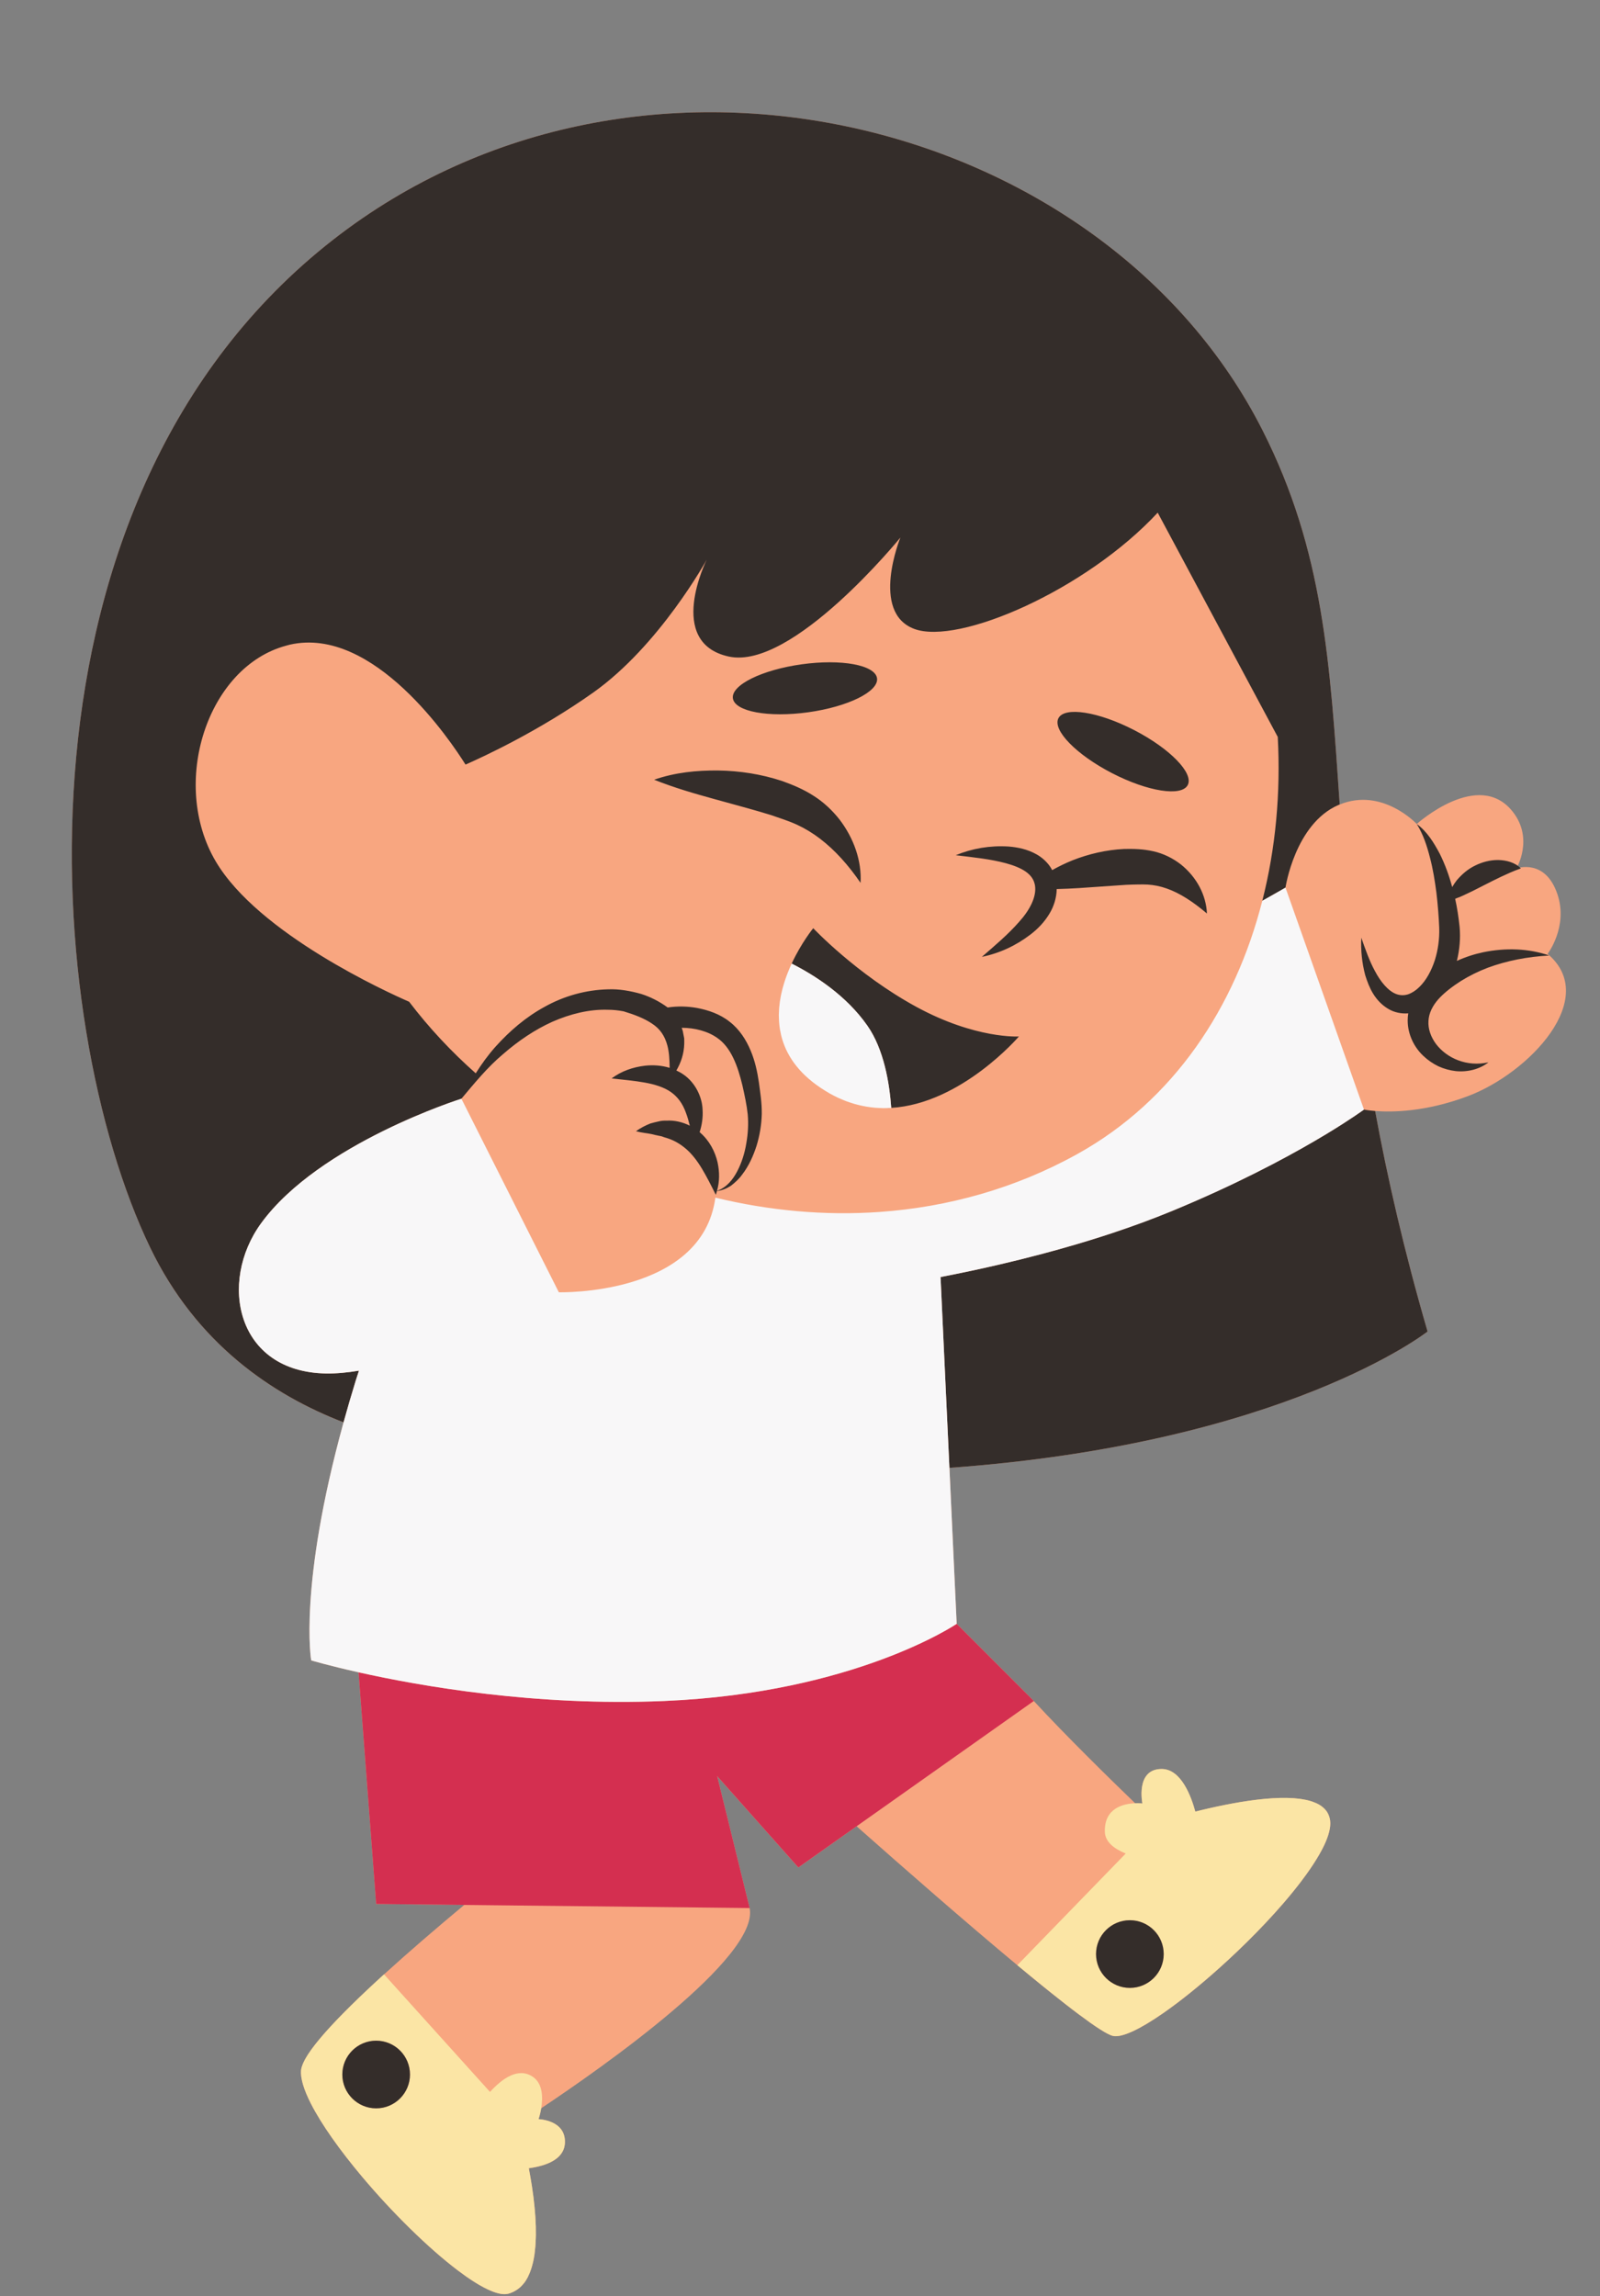 <?xml version="1.0" encoding="UTF-8" standalone="no"?><svg xmlns="http://www.w3.org/2000/svg" xmlns:xlink="http://www.w3.org/1999/xlink" fill="#000000" height="534.1" preserveAspectRatio="xMidYMid meet" version="1" viewBox="-16.7 -26.1 372.2 534.1" width="372.2" zoomAndPan="magnify"><rect x="-16.7" y="-26.1" width="372.2" height="534.1" fill="#808080" stroke="none"/><g id="change1_1"><path d="M324.833,228.828c-9.893,3.737-17.775,3.789-21.639,3.48c2.842,15.481,6.713,32.431,12.196,51.292 c0,0-33.04,26.066-111.232,31.713l1.687,36.28l17.943,17.943c7.593,8.226,17.724,18.141,23.586,23.793 c0.982-0.033,1.675,0.052,1.675,0.052s-1.653-8.027,4.486-8.027c4.584,0,6.928,6.58,7.822,9.914 c0.003-0.001,0.006-0.002,0.009-0.002c0.414-0.104,0.84-0.208,1.271-0.312c0.193-0.047,0.39-0.094,0.586-0.14 c0.327-0.078,0.658-0.155,0.993-0.232c0.171-0.039,0.339-0.079,0.511-0.118c0.477-0.108,0.961-0.215,1.45-0.321 c0.167-0.036,0.337-0.072,0.506-0.107c0.383-0.081,0.769-0.161,1.158-0.24c0.166-0.034,0.331-0.068,0.497-0.101 c0.517-0.103,1.038-0.203,1.561-0.3c0.136-0.025,0.272-0.049,0.407-0.073c0.43-0.078,0.86-0.153,1.291-0.225 c0.156-0.026,0.313-0.053,0.47-0.078c0.541-0.088,1.082-0.173,1.622-0.251c0.096-0.014,0.191-0.026,0.287-0.04 c0.463-0.066,0.925-0.127,1.385-0.184c0.151-0.019,0.302-0.037,0.453-0.055c0.544-0.064,1.086-0.124,1.622-0.174 c0.036-0.003,0.071-0.006,0.107-0.009c0.504-0.047,1.001-0.085,1.495-0.117c0.14-0.009,0.279-0.018,0.418-0.026 c0.489-0.028,0.973-0.051,1.448-0.064c0.039-0.001,0.078-0.003,0.117-0.004c0.506-0.013,0.999-0.013,1.486-0.006 c0.125,0.002,0.248,0.005,0.372,0.008c0.419,0.01,0.831,0.028,1.232,0.054c0.072,0.005,0.146,0.007,0.217,0.012 c0.457,0.033,0.899,0.08,1.329,0.136c0.103,0.014,0.204,0.03,0.306,0.044c0.356,0.052,0.702,0.113,1.037,0.182 c0.082,0.017,0.166,0.032,0.247,0.05c0.392,0.088,0.766,0.189,1.124,0.303c0.077,0.024,0.149,0.052,0.224,0.078 c0.293,0.1,0.572,0.21,0.839,0.33c0.075,0.034,0.153,0.066,0.226,0.102c0.31,0.15,0.601,0.314,0.87,0.494 c0.048,0.032,0.09,0.069,0.137,0.102c0.222,0.158,0.427,0.328,0.616,0.509c0.057,0.055,0.115,0.108,0.169,0.165 c0.211,0.222,0.405,0.456,0.568,0.711c0.019,0.03,0.032,0.063,0.051,0.094c0.141,0.233,0.257,0.482,0.356,0.743 c0.029,0.077,0.057,0.154,0.082,0.234c0.096,0.303,0.175,0.618,0.215,0.959c0.044,0.384,0.045,0.794,0.004,1.229 c-0.082,0.87-0.329,1.839-0.722,2.889c-0.197,0.525-0.43,1.071-0.697,1.635c-0.64,1.352-1.497,2.818-2.495,4.351 c-0.494,0.759-1.027,1.536-1.597,2.329c-0.408,0.568-0.833,1.142-1.276,1.724c-0.584,0.767-1.195,1.544-1.833,2.33 c-0.741,0.912-1.507,1.833-2.312,2.763c-2.571,2.972-5.434,6.01-8.429,8.966c-0.766,0.756-1.541,1.505-2.32,2.248 c-1.358,1.294-2.731,2.562-4.105,3.794c-2.299,2.061-4.599,4.021-6.83,5.811c-2.165,1.737-4.264,3.318-6.231,4.685 s-3.802,2.52-5.44,3.402c-2.73,1.471-4.911,2.19-6.239,1.895c-0.143-0.032-0.312-0.09-0.495-0.162 c-0.055-0.022-0.116-0.049-0.175-0.074c-0.14-0.06-0.29-0.129-0.45-0.209c-0.072-0.036-0.144-0.072-0.22-0.112 c-0.184-0.097-0.381-0.205-0.587-0.324c-0.057-0.033-0.109-0.061-0.168-0.095c-0.274-0.161-0.566-0.34-0.875-0.537 c-0.056-0.036-0.118-0.077-0.175-0.114c-0.261-0.168-0.533-0.346-0.817-0.537c-0.095-0.064-0.193-0.131-0.291-0.197 c-0.275-0.187-0.559-0.384-0.854-0.59c-0.088-0.062-0.173-0.121-0.263-0.184c-0.788-0.558-1.64-1.179-2.551-1.861 c-0.07-0.052-0.142-0.107-0.213-0.16c-0.395-0.297-0.8-0.604-1.216-0.921c-0.091-0.07-0.182-0.139-0.274-0.209 c-0.463-0.355-0.935-0.72-1.421-1.098c-0.019-0.015-0.038-0.029-0.057-0.044c-1.07-0.834-2.195-1.725-3.366-2.662 c-0.054-0.043-0.109-0.088-0.164-0.131c-0.543-0.435-1.095-0.88-1.657-1.335c-0.042-0.034-0.084-0.068-0.127-0.102 c-0.876-0.71-1.777-1.446-2.693-2.199c-0.275-0.226-0.558-0.46-0.836-0.689c-0.644-0.531-1.292-1.066-1.952-1.615 c-0.118-0.098-0.23-0.19-0.348-0.288l0.001-0.001c-11.937-9.927-26.3-22.495-37.388-32.32l-13.557,9.583l-18.887-21.248 l7.133,28.978l0.422,1.713c2.295,11.474-34.438,37.193-48.481,46.554c-0.245,1.473-0.625,2.552-0.625,2.552s6.298,0.153,6.138,5.43 c-0.117,3.875-4.264,5.413-8.404,5.981c0.123,0.642,0.243,1.302,0.36,1.974c0.016,0.09,0.031,0.179,0.047,0.269 c0.115,0.667,0.225,1.346,0.33,2.035c0.004,0.024,0.008,0.047,0.011,0.071c0.111,0.735,0.216,1.48,0.311,2.23 c0.005,0.041,0.01,0.082,0.015,0.123c0.083,0.656,0.157,1.316,0.225,1.977c0.017,0.17,0.033,0.338,0.05,0.508 c0.054,0.568,0.102,1.136,0.142,1.702c0.012,0.165,0.025,0.329,0.036,0.493c0.046,0.718,0.083,1.433,0.104,2.14 c0,0.007,0,0.014,0,0.02c0.019,0.677,0.021,1.344,0.013,2.005c-0.002,0.194-0.009,0.383-0.014,0.575 c-0.012,0.488-0.034,0.97-0.063,1.445c-0.013,0.201-0.025,0.402-0.041,0.601c-0.043,0.536-0.099,1.06-0.167,1.573 c-0.014,0.103-0.022,0.21-0.037,0.312c-0.087,0.6-0.195,1.179-0.321,1.74c-0.035,0.156-0.078,0.303-0.116,0.456 c-0.101,0.406-0.213,0.799-0.338,1.179c-0.056,0.172-0.115,0.34-0.176,0.506c-0.137,0.372-0.289,0.725-0.452,1.067 c-0.059,0.124-0.113,0.255-0.176,0.375c-0.231,0.441-0.485,0.855-0.767,1.233c-0.057,0.076-0.123,0.14-0.182,0.213 c-0.236,0.295-0.488,0.569-0.759,0.818c-0.109,0.101-0.225,0.193-0.34,0.286c-0.256,0.206-0.528,0.39-0.813,0.556 c-0.121,0.07-0.239,0.146-0.366,0.209c-0.417,0.206-0.855,0.384-1.334,0.504c-1.771,0.443-4.604-0.675-8.032-2.865 c-1.143-0.73-2.352-1.579-3.61-2.529c-6.918-5.224-15.315-13.503-22.314-21.826c-2.545-3.026-4.905-6.059-6.942-8.952 c-1.018-1.447-1.956-2.858-2.796-4.217c-0.84-1.359-1.581-2.665-2.207-3.9c-0.391-0.772-0.737-1.516-1.034-2.228 c-0.891-2.136-1.338-3.983-1.227-5.422v0c0,0,0-0.001,0-0.001c0.017-0.219,0.066-0.457,0.132-0.706 c0.021-0.079,0.052-0.163,0.078-0.245c0.057-0.18,0.123-0.366,0.204-0.56c0.041-0.099,0.084-0.199,0.131-0.301 c0.092-0.2,0.196-0.409,0.31-0.622c0.052-0.098,0.099-0.193,0.156-0.293c0.17-0.302,0.356-0.614,0.566-0.939 c0.01-0.016,0.018-0.03,0.028-0.045c0.222-0.343,0.47-0.702,0.734-1.069c0.08-0.112,0.169-0.229,0.253-0.343 c0.195-0.264,0.397-0.533,0.611-0.809c0.107-0.137,0.216-0.276,0.328-0.417c0.222-0.279,0.454-0.564,0.695-0.853 c0.107-0.129,0.21-0.256,0.321-0.387c0.338-0.401,0.69-0.81,1.06-1.229c0.019-0.022,0.036-0.042,0.055-0.063 c0.394-0.445,0.809-0.902,1.237-1.366c0.124-0.134,0.254-0.272,0.38-0.408c0.317-0.34,0.64-0.684,0.973-1.033 c0.149-0.156,0.3-0.314,0.453-0.472c0.344-0.357,0.697-0.719,1.057-1.084c0.137-0.139,0.271-0.276,0.409-0.416 c0.484-0.488,0.979-0.983,1.49-1.486c0.018-0.018,0.035-0.035,0.053-0.052c0.539-0.53,1.094-1.07,1.66-1.615 c0.132-0.128,0.269-0.257,0.403-0.386c0.437-0.418,0.879-0.84,1.33-1.266c0.17-0.16,0.34-0.321,0.512-0.482 c0.442-0.415,0.89-0.833,1.344-1.255c0.163-0.151,0.324-0.302,0.489-0.453c0.605-0.559,1.217-1.121,1.841-1.689 c0.002-0.002,0.004-0.003,0.006-0.005c5.665-5.158,12.105-10.692,18.645-16.143l-20.471-0.223l-4.093-53.889 c-6.97-1.562-11.017-2.772-11.017-2.772s-3.017-17.144,7.527-55.364c-16.659-6.413-34.253-18.371-44.986-40.644 C-6.948,211.83-16.657,90.104,60.779,29.666c71.393-55.721,179.417-28.455,216.255,44.384 c14.173,28.025,15.645,53.901,17.917,86.977c9.916-4.064,17.919,4.53,17.919,4.53s14.392-12.977,22.35-2.833 c4.953,6.314,0.833,13.169,0.833,13.169s6.722-2.467,9.555,6.032c2.518,7.555-2.293,13.841-2.293,13.841 C355.545,206.086,338.998,223.477,324.833,228.828z" fill="#f8a680"/></g><g id="change2_1"><path d="M108.577,466.803c0,0,0.38-1.079,0.625-2.552c0.393-2.369,0.434-5.762-2.041-7.364 c-3.298-2.134-6.938,0.349-9.871,3.578l-24.66-27.347c-0.002,0.002-0.004,0.003-0.006,0.005c-0.624,0.568-1.236,1.131-1.841,1.689 c-0.164,0.152-0.326,0.302-0.489,0.453c-0.454,0.421-0.903,0.84-1.344,1.255c-0.172,0.161-0.342,0.322-0.512,0.482 c-0.451,0.426-0.894,0.848-1.33,1.266c-0.134,0.128-0.27,0.258-0.403,0.386c-0.566,0.545-1.121,1.084-1.66,1.615 c-0.018,0.018-0.035,0.035-0.053,0.052c-0.51,0.503-1.005,0.997-1.49,1.486c-0.139,0.14-0.273,0.277-0.409,0.416 c-0.36,0.366-0.713,0.728-1.057,1.084c-0.152,0.158-0.304,0.316-0.453,0.472c-0.333,0.349-0.656,0.693-0.973,1.033 c-0.127,0.136-0.257,0.274-0.38,0.408c-0.428,0.465-0.843,0.922-1.237,1.366c-0.019,0.022-0.036,0.042-0.055,0.063 c-0.371,0.42-0.722,0.828-1.06,1.229c-0.111,0.131-0.214,0.258-0.321,0.387c-0.24,0.29-0.473,0.575-0.695,0.853 c-0.112,0.14-0.221,0.279-0.328,0.417c-0.214,0.276-0.417,0.545-0.611,0.809c-0.084,0.114-0.173,0.231-0.253,0.343 c-0.264,0.368-0.512,0.727-0.734,1.069c-0.01,0.016-0.018,0.03-0.028,0.045c-0.21,0.326-0.396,0.637-0.566,0.939 c-0.056,0.1-0.104,0.195-0.156,0.293c-0.114,0.214-0.218,0.422-0.31,0.622c-0.047,0.102-0.09,0.202-0.131,0.301 c-0.08,0.194-0.147,0.379-0.204,0.56c-0.026,0.082-0.057,0.166-0.078,0.245c-0.067,0.249-0.116,0.488-0.132,0.706 c0,0,0,0.001,0,0.001v0c-0.147,1.918,0.696,4.563,2.261,7.651c0.626,1.235,1.367,2.541,2.207,3.9 c0.84,1.359,1.777,2.771,2.796,4.217c2.037,2.893,4.397,5.925,6.942,8.952c6.999,8.323,15.396,16.602,22.314,21.826 c5.032,3.799,9.281,5.983,11.642,5.393c0.479-0.12,0.917-0.298,1.334-0.504c0.127-0.063,0.245-0.138,0.366-0.209 c0.286-0.166,0.558-0.35,0.813-0.556c0.115-0.093,0.231-0.185,0.34-0.286c0.271-0.249,0.523-0.523,0.759-0.818 c0.059-0.074,0.125-0.137,0.182-0.213c0.282-0.379,0.535-0.792,0.767-1.233c0.063-0.12,0.116-0.251,0.176-0.375 c0.163-0.341,0.315-0.695,0.452-1.067c0.061-0.166,0.12-0.334,0.176-0.506c0.125-0.38,0.236-0.774,0.338-1.179 c0.038-0.153,0.081-0.3,0.116-0.456c0.126-0.561,0.234-1.14,0.321-1.74c0.015-0.102,0.023-0.209,0.037-0.312 c0.068-0.513,0.124-1.038,0.167-1.573c0.016-0.199,0.028-0.4,0.041-0.601c0.03-0.475,0.051-0.957,0.063-1.445 c0.005-0.192,0.012-0.382,0.014-0.575c0.008-0.66,0.006-1.328-0.013-2.005c0-0.007,0-0.014,0-0.02 c-0.02-0.707-0.057-1.422-0.104-2.14c-0.011-0.164-0.024-0.329-0.036-0.493c-0.041-0.567-0.088-1.134-0.142-1.702 c-0.016-0.17-0.032-0.339-0.05-0.508c-0.068-0.661-0.142-1.321-0.225-1.977c-0.005-0.041-0.01-0.082-0.015-0.123 c-0.096-0.75-0.2-1.495-0.311-2.23c-0.004-0.024-0.008-0.047-0.011-0.071c-0.105-0.689-0.216-1.368-0.33-2.035 c-0.016-0.09-0.031-0.179-0.047-0.269c-0.117-0.672-0.237-1.333-0.36-1.974c4.139-0.568,8.286-2.106,8.404-5.981 C114.876,466.956,108.577,466.803,108.577,466.803z M70.804,464.285c-4.346,0-7.87-3.523-7.87-7.87s3.523-7.87,7.87-7.87 c4.346,0,7.87,3.523,7.87,7.87S75.15,464.285,70.804,464.285z M292.725,397.394c-0.039-0.341-0.118-0.656-0.215-0.959 c-0.025-0.079-0.053-0.157-0.082-0.234c-0.099-0.261-0.215-0.51-0.356-0.743c-0.018-0.03-0.032-0.064-0.051-0.094 c-0.163-0.255-0.356-0.49-0.568-0.711c-0.054-0.057-0.112-0.11-0.169-0.165c-0.19-0.181-0.394-0.351-0.616-0.509 c-0.047-0.033-0.089-0.07-0.137-0.102c-0.269-0.18-0.56-0.344-0.87-0.494c-0.073-0.036-0.151-0.068-0.226-0.102 c-0.267-0.12-0.546-0.23-0.839-0.33c-0.075-0.026-0.147-0.054-0.224-0.078c-0.358-0.114-0.733-0.215-1.124-0.303 c-0.08-0.018-0.165-0.033-0.247-0.05c-0.335-0.069-0.681-0.13-1.037-0.182c-0.102-0.015-0.202-0.031-0.306-0.044 c-0.43-0.056-0.872-0.103-1.329-0.136c-0.071-0.005-0.145-0.008-0.217-0.012c-0.402-0.026-0.813-0.044-1.232-0.054 c-0.124-0.003-0.247-0.006-0.372-0.008c-0.486-0.007-0.98-0.006-1.486,0.006c-0.038,0.001-0.078,0.003-0.117,0.004 c-0.475,0.013-0.959,0.036-1.448,0.064c-0.139,0.008-0.278,0.017-0.418,0.026c-0.493,0.033-0.991,0.071-1.495,0.117 c-0.036,0.003-0.071,0.006-0.107,0.009c-0.536,0.05-1.078,0.11-1.622,0.174c-0.151,0.018-0.302,0.036-0.453,0.055 c-0.46,0.057-0.922,0.118-1.385,0.184c-0.096,0.014-0.191,0.026-0.287,0.04c-0.54,0.078-1.081,0.163-1.622,0.251 c-0.157,0.026-0.313,0.052-0.47,0.078c-0.431,0.073-0.862,0.148-1.291,0.225c-0.136,0.024-0.272,0.048-0.407,0.073 c-0.523,0.097-1.044,0.197-1.561,0.3c-0.167,0.033-0.332,0.067-0.497,0.101c-0.389,0.079-0.774,0.159-1.158,0.24 c-0.169,0.036-0.338,0.071-0.506,0.107c-0.489,0.106-0.973,0.213-1.45,0.321c-0.172,0.039-0.341,0.079-0.511,0.118 c-0.335,0.077-0.666,0.155-0.993,0.232c-0.196,0.047-0.393,0.093-0.586,0.14c-0.431,0.104-0.857,0.209-1.271,0.312 c-0.003,0.001-0.006,0.002-0.009,0.002c-0.894-3.334-3.238-9.914-7.822-9.914c-6.138,0-4.486,8.027-4.486,8.027 s-0.693-0.085-1.675-0.052c-2.582,0.087-7.231,1.019-7.06,6.662c0.069,2.283,2.07,3.892,4.855,5.033l-25.209,25.967 c2.022,1.682,3.974,3.287,5.829,4.79c0.043,0.034,0.084,0.068,0.127,0.102c0.562,0.455,1.114,0.9,1.657,1.335 c0.055,0.044,0.109,0.088,0.164,0.131c1.171,0.938,2.296,1.828,3.366,2.662c0.019,0.015,0.038,0.029,0.057,0.044 c0.486,0.379,0.959,0.743,1.421,1.098c0.092,0.07,0.183,0.14,0.274,0.209c0.416,0.318,0.821,0.625,1.216,0.921 c0.071,0.053,0.143,0.108,0.213,0.16c0.911,0.682,1.763,1.303,2.551,1.861c0.089,0.063,0.175,0.123,0.263,0.184 c0.294,0.207,0.579,0.403,0.854,0.59c0.098,0.067,0.196,0.133,0.291,0.197c0.284,0.191,0.556,0.369,0.817,0.537 c0.057,0.037,0.119,0.078,0.175,0.114c0.31,0.197,0.601,0.375,0.875,0.537c0.059,0.035,0.111,0.063,0.168,0.095 c0.207,0.119,0.403,0.228,0.587,0.324c0.076,0.04,0.148,0.076,0.22,0.112c0.16,0.08,0.31,0.149,0.45,0.209 c0.058,0.025,0.12,0.053,0.175,0.074c0.183,0.072,0.352,0.13,0.495,0.161c2.125,0.472,6.433-1.652,11.679-5.297 c1.967-1.367,4.066-2.947,6.231-4.685c2.231-1.79,4.531-3.749,6.83-5.811c1.374-1.232,2.748-2.501,4.105-3.794 c0.779-0.743,1.554-1.492,2.32-2.248c2.995-2.957,5.859-5.994,8.429-8.966c0.805-0.93,1.571-1.85,2.312-2.763 c0.639-0.787,1.25-1.563,1.833-2.33c0.443-0.582,0.868-1.156,1.276-1.724c0.57-0.793,1.102-1.57,1.597-2.329 c0.998-1.533,1.854-2.999,2.495-4.351c0.267-0.564,0.5-1.11,0.697-1.635c0.393-1.05,0.641-2.019,0.722-2.889 C292.77,398.188,292.769,397.777,292.725,397.394z M246.137,436.269c-4.346,0-7.87-3.523-7.87-7.87c0-4.346,3.523-7.87,7.87-7.87 c4.346,0,7.87,3.523,7.87,7.87C254.007,432.746,250.483,436.269,246.137,436.269z" fill="#fbe5a5"/></g><g id="change3_1"><path d="M137.852,369.536c44.384-1.889,67.993-17.943,67.993-17.943l17.943,17.943l-41.215,29.135l-13.557,9.583 l-18.887-21.248l7.133,28.978l0.422,1.713l-66.409-0.722l-20.471-0.223l-4.093-53.889 C81.086,366.085,107.96,370.807,137.852,369.536z" fill="#d42f50"/></g><g id="change4_1"><path d="M220.306,188.387c2.525-2.762,4.183-5.918,3.755-8.555c-0.231-1.291-0.872-2.276-2.108-3.169 c-1.235-0.876-2.921-1.512-4.697-1.993c-3.597-0.967-7.555-1.365-11.63-1.854c3.83-1.576,7.954-2.287,12.264-2.026 c2.15,0.174,4.399,0.618,6.58,1.848c1.083,0.619,2.119,1.492,2.945,2.597c0.244,0.33,0.454,0.685,0.647,1.049 c1.517-0.854,3.078-1.611,4.682-2.263c3.804-1.496,7.856-2.463,12.123-2.66c2.195-0.03,4.228-0.011,6.674,0.527 c2.387,0.521,4.627,1.644,6.476,3.086c3.674,2.954,5.858,7.121,6.047,11.399c-3.214-2.723-6.314-4.755-9.354-5.815 c-1.512-0.536-2.986-0.823-4.457-0.916c-0.38-0.023-0.712-0.021-1.133-0.03l-1.274,0.012c-0.846,0.006-1.734,0.047-2.603,0.081 l-11.02,0.759c-1.676,0.103-3.375,0.184-5.107,0.224c-0.032,2.058-0.679,4.032-1.627,5.622c-1.206,2.056-2.789,3.663-4.492,4.966 c-3.413,2.604-7.226,4.359-11.288,5.181C214.816,193.767,217.839,191.204,220.306,188.387z M259.599,156.491 c1.427-2.763-4.15-8.481-12.457-12.772c-8.307-4.291-16.198-5.53-17.625-2.767c-1.427,2.763,4.15,8.481,12.457,12.772 C250.281,158.015,258.172,159.254,259.599,156.491z M159.827,225.587c0.322,2.465,0.71,4.744,0.682,7.404 c-0.064,2.559-0.49,5.048-1.223,7.435c-0.767,2.371-1.802,4.675-3.331,6.662c-0.725,1.012-1.666,1.879-2.647,2.631 c-0.998,0.643-2.104,1.082-3.235,1.21c-0.087,0.292-0.146,0.59-0.259,0.877c-1.124-2.269-2.152-4.296-3.254-6.125 c-1.1-1.825-2.3-3.376-3.678-4.564c-1.375-1.182-2.945-2.12-4.934-2.654l-0.735-0.263c-0.252-0.074-0.519-0.093-0.781-0.159 c-0.528-0.104-1.069-0.231-1.626-0.373c-1.124-0.224-2.285-0.299-3.565-0.656c1.025-0.729,2.154-1.322,3.348-1.797 c0.611-0.174,1.239-0.334,1.878-0.47c0.636-0.175,1.295-0.215,1.97-0.195c1.768-0.103,3.643,0.329,5.328,1.173 c-0.261-1.054-0.541-2.062-0.898-2.988c-0.773-2.193-1.953-3.743-3.504-4.836c-1.57-1.101-3.707-1.776-6.075-2.201 c-2.379-0.433-4.932-0.652-7.714-0.961c2.264-1.7,4.956-2.637,7.812-2.969c1.81-0.187,3.782-0.085,5.694,0.506 c-0.03-1.897-0.12-3.659-0.534-5.203c-0.612-2.262-1.707-3.873-3.568-5.086c-1.798-1.22-4.123-2.105-6.605-2.854 c-1.203-0.228-2.431-0.371-3.68-0.367c-4.349-0.144-8.756,0.979-12.889,2.783c-4.123,1.862-7.969,4.476-11.485,7.541 c-3.599,3.013-6.59,6.693-9.687,10.37c0,0-33.052,10.388-46.588,28.96c-10.027,13.758-5.723,34.615,15.11,34.941 c2.381,0.037,4.959-0.206,7.648-0.65c-0.239,0.746-0.488,1.464-0.722,2.224c-1.054,3.414-1.997,6.666-2.86,9.795 c-16.659-6.413-34.253-18.371-44.986-40.644C-6.948,211.83-16.657,90.104,60.779,29.666 c71.393-55.721,179.417-28.455,216.255,44.384c14.173,28.025,15.645,53.901,17.917,86.977c-0.114,0.047-0.224,0.073-0.338,0.123 c-10.073,4.407-12.277,19.202-12.277,19.202s-1.999,1.178-5.392,3.068c3.112-12.198,4.295-25.144,3.594-38.114l-27.927-52.165 c-16.735,18.022-46.344,30.896-56.642,27.034c-10.299-3.862-3.218-21.241-3.218-21.241s-25.103,30.896-39.907,27.677 c-14.804-3.218-5.149-22.528-5.149-22.528s-10.942,19.953-26.39,30.896c-12.575,8.908-25.382,14.855-29.712,16.76 c-3.396-5.425-21.353-32.333-40.881-27.893c-0.283,0.064-0.557,0.151-0.836,0.226c-18.377,4.925-27.099,32.016-16.401,50.164 c9.946,16.872,40.006,30.491,45.003,32.667c4.581,6.023,9.787,11.584,15.489,16.642c1.37-2.169,2.882-4.261,4.612-6.199 c3.264-3.631,7.06-6.916,11.491-9.309c4.39-2.448,9.435-3.892,14.64-4.025c2.605-0.112,5.237,0.362,7.794,1.088 c2.159,0.695,4.226,1.752,6.116,3.134c2.315-0.348,4.658-0.285,6.88,0.12c2.58,0.495,5.344,1.427,7.574,3.229 c2.275,1.758,3.808,4.215,4.825,6.634C158.935,220.658,159.462,223.153,159.827,225.587z M157.238,233.093 c-0.215-2.109-0.735-4.537-1.24-6.764c-1.073-4.448-2.614-8.774-5.805-10.987c-2.201-1.587-5.304-2.391-8.316-2.383 c0.157,0.391,0.285,0.788,0.339,1.205l0.249,1.263c0.018,0.419,0.008,0.836,0.008,1.248c-0.065,2.325-0.767,4.4-1.833,6.212 c0.537,0.253,1.067,0.537,1.578,0.887c2.794,1.875,4.409,5.23,4.518,8.184c0.122,1.859-0.15,3.619-0.685,5.278 c0.038,0.033,0.08,0.061,0.117,0.094c2.161,1.874,3.485,4.418,4.06,6.939c0.477,2.215,0.487,4.474-0.14,6.613 c2.22-0.754,3.689-2.596,4.705-4.541c1.062-2.026,1.746-4.245,2.115-6.5C157.303,237.594,157.44,235.303,157.238,233.093z M169.777,128.415c-9.26,1.29-16.419,4.833-15.99,7.912c0.429,3.08,8.284,4.531,17.544,3.241c9.26-1.29,16.419-4.833,15.99-7.912 C186.893,128.576,179.038,127.125,169.777,128.415z M70.804,448.546c-4.346,0-7.87,3.523-7.87,7.87s3.523,7.87,7.87,7.87 c4.346,0,7.87-3.523,7.87-7.87S75.15,448.546,70.804,448.546z M174.107,169.01c3.421,2.624,6.526,6.069,9.383,10.24 c0.282-5.13-1.559-10.333-4.835-14.66c-1.671-2.138-3.709-4.084-6.071-5.577c-2.388-1.545-4.78-2.529-7.256-3.426 c-4.932-1.637-9.964-2.402-14.969-2.477c-5.001-0.044-10.011,0.449-14.893,2.147c4.774,1.899,9.4,3.229,13.966,4.487 c4.551,1.275,9.02,2.43,13.284,3.754c2.068,0.715,4.23,1.41,6.046,2.254C170.618,166.615,172.4,167.703,174.107,169.01z M317.368,216.746c-1.236-1.662-1.896-3.577-1.771-5.383c0.088-1.814,0.962-3.545,2.333-5.091c1.352-1.502,3.302-2.98,5.209-4.195 c1.956-1.212,4.048-2.251,6.256-3.092c4.436-1.633,9.252-2.573,14.303-2.837c-4.825-1.68-10.176-1.822-15.337-0.769 c-2.101,0.441-4.173,1.115-6.157,2.02c0.639-2.605,0.875-5.281,0.634-7.91c-0.238-2.252-0.558-4.4-1.031-6.537 c0.202-0.082,0.41-0.162,0.609-0.243c0.813-0.29,1.531-0.653,2.243-0.989c1.435-0.645,2.72-1.372,4.015-2 c1.287-0.646,2.536-1.3,3.875-1.924c1.353-0.624,2.729-1.277,4.544-1.909c-1.394-1.42-3.388-1.91-5.264-1.956 c-1.903-0.022-3.77,0.487-5.423,1.316c-1.676,0.812-3.07,2.039-4.233,3.41c-0.394,0.495-0.735,1.029-1.056,1.574 c-0.709-2.658-1.655-5.264-2.885-7.74c-1.374-2.589-2.97-5.207-5.36-6.935c1.531,2.443,2.38,5.121,3.07,7.807 c0.711,2.68,1.14,5.422,1.501,8.163c0.323,2.723,0.553,5.566,0.656,8.231c0.075,2.579-0.283,5.14-1.037,7.535 c-0.78,2.363-1.972,4.631-3.612,6.205c-0.804,0.795-1.717,1.375-2.623,1.683c-0.911,0.282-1.815,0.266-2.761-0.085 c-1.908-0.738-3.636-2.912-4.892-5.28c-1.316-2.396-2.239-5.088-3.208-7.818c-0.13,2.899,0.147,5.818,0.92,8.731 c0.455,1.437,0.98,2.886,1.824,4.268c0.841,1.371,2.006,2.678,3.612,3.605c1.319,0.779,2.981,1.129,4.573,0.997 c-0.083,0.55-0.139,1.107-0.132,1.673c0.005,3.208,1.487,6.19,3.612,8.193c1.062,1.014,2.265,1.837,3.547,2.455 c1.302,0.585,2.674,0.961,4.054,1.116c2.769,0.265,5.559-0.456,7.58-2.044C324.532,222.11,319.895,220.048,317.368,216.746z M300.594,231.976c0,0-3.013,2.229-8.827,5.739c-6.645,4.011-16.949,9.694-30.598,15.633c-1.706,0.742-3.464,1.489-5.274,2.236 c-4.525,1.869-9.181,3.569-13.816,5.107c-0.927,0.308-1.853,0.609-2.777,0.904c-1.848,0.589-3.688,1.153-5.511,1.692 c-2.733,0.808-5.427,1.559-8.047,2.255c-1.747,0.464-3.462,0.904-5.134,1.319c-1.673,0.415-3.303,0.807-4.882,1.174 c-5.236,1.22-9.889,2.176-13.635,2.894l2.064,44.384c78.192-5.647,111.232-31.713,111.232-31.713 c-5.483-18.86-9.354-35.81-12.196-51.292C301.525,232.175,300.594,231.976,300.594,231.976z M220.325,214.978 c0,0-10.073,0.63-23.923-6.925s-23.923-18.257-23.923-18.257s-2.741,3.337-5.015,8.232c5.461,2.762,12.702,7.426,17.606,14.432 c3.854,5.506,5.148,13.396,5.554,19.125C206.949,230.613,220.325,214.978,220.325,214.978z M189.583,231.636 c0.348-0.007,0.697-0.007,1.042-0.028c-0.001-0.008-0.002-0.016-0.002-0.024C190.277,231.605,189.932,231.629,189.583,231.636z M246.137,420.53c-4.346,0-7.87,3.523-7.87,7.87c0,4.346,3.523,7.87,7.87,7.87c4.346,0,7.87-3.523,7.87-7.87 C254.007,424.053,250.483,420.53,246.137,420.53z" fill="#342d2a"/></g><g id="change5_1"><path d="M300.594,231.976c0,0-3.013,2.229-8.827,5.739c-6.645,4.011-16.949,9.694-30.598,15.633 c-1.706,0.742-3.464,1.489-5.274,2.236c-4.525,1.869-9.181,3.569-13.816,5.107c-0.927,0.308-1.853,0.609-2.777,0.904 c-1.848,0.589-3.688,1.153-5.511,1.692c-2.733,0.808-5.427,1.559-8.047,2.255c-1.747,0.464-3.462,0.904-5.134,1.319 c-1.673,0.415-3.303,0.807-4.882,1.174c-5.237,1.22-9.889,2.176-13.635,2.894l2.064,44.384l1.688,36.28 c0,0-23.609,16.054-67.993,17.943c-29.892,1.272-56.766-3.45-71.141-6.671c-6.97-1.562-11.017-2.772-11.017-2.772 s-3.017-17.144,7.527-55.364c0.863-3.129,1.806-6.382,2.86-9.795c0.235-0.76,0.483-1.478,0.722-2.224 c-2.689,0.444-5.267,0.687-7.648,0.65c-20.833-0.326-25.137-21.183-15.109-34.941c13.536-18.572,46.588-28.96,46.588-28.96 l22.664,45.014c0,0,33.331,0.911,36.415-22.009c12.482,3.022,25.404,4.238,38.224,3.327v0l0,0 c15.854-1.126,31.54-5.456,45.998-13.483c22.458-12.469,36.693-34.132,43.009-58.886c3.394-1.89,5.392-3.068,5.392-3.068 L300.594,231.976z M164.524,211.392c0.007,0.116,0.014,0.233,0.023,0.349c0.036,0.458,0.086,0.917,0.155,1.377 c0.012,0.082,0.029,0.164,0.042,0.245c0.069,0.419,0.153,0.837,0.252,1.255c0.021,0.087,0.039,0.174,0.061,0.262 c0.118,0.465,0.257,0.929,0.414,1.392c0.033,0.097,0.07,0.194,0.104,0.29c0.161,0.446,0.338,0.892,0.539,1.334 c0.016,0.035,0.029,0.07,0.045,0.104c0.216,0.466,0.462,0.929,0.725,1.389c0.057,0.099,0.114,0.198,0.173,0.296 c0.274,0.46,0.568,0.917,0.893,1.369c0.03,0.042,0.065,0.083,0.095,0.125c0.308,0.42,0.643,0.836,0.998,1.249 c0.077,0.09,0.152,0.18,0.232,0.27c0.386,0.434,0.798,0.863,1.24,1.286c0.083,0.08,0.172,0.158,0.257,0.238 c0.414,0.385,0.851,0.766,1.314,1.141c0.077,0.062,0.148,0.125,0.226,0.187c0.515,0.409,1.067,0.809,1.644,1.204 c0.129,0.088,0.261,0.175,0.393,0.263c0.605,0.401,1.231,0.796,1.904,1.181c0.651,0.372,1.302,0.705,1.953,1.012 c0.225,0.106,0.449,0.193,0.673,0.291c0.425,0.186,0.849,0.37,1.273,0.529c0.271,0.102,0.541,0.189,0.811,0.281 c0.375,0.127,0.75,0.251,1.124,0.359c0.293,0.084,0.585,0.159,0.876,0.231c0.348,0.086,0.694,0.167,1.041,0.237 c0.307,0.062,0.614,0.121,0.92,0.171c0.327,0.054,0.652,0.098,0.978,0.139c0.317,0.039,0.635,0.079,0.951,0.106 c0.306,0.026,0.611,0.04,0.916,0.055c0.329,0.016,0.658,0.037,0.985,0.04c0.277,0.003,0.551-0.008,0.827-0.014 c0.348-0.007,0.697-0.007,1.042-0.028c-0.403-5.73-1.696-13.635-5.556-19.149c-4.904-7.006-12.145-11.67-17.606-14.432 c0,0,0,0.001-0.001,0.001c-0.102,0.221-0.203,0.446-0.304,0.673c-0.057,0.128-0.112,0.258-0.168,0.388 c-0.14,0.326-0.277,0.659-0.41,0.996c-0.074,0.188-0.148,0.376-0.22,0.567c-0.074,0.197-0.146,0.395-0.218,0.595 c-0.097,0.274-0.191,0.551-0.282,0.83c-0.07,0.216-0.138,0.435-0.204,0.654c-0.078,0.259-0.154,0.52-0.226,0.783 c-0.046,0.168-0.093,0.336-0.136,0.505c-0.097,0.379-0.187,0.762-0.269,1.149c-0.031,0.146-0.058,0.294-0.087,0.441 c-0.064,0.327-0.121,0.656-0.173,0.987c-0.019,0.121-0.04,0.241-0.057,0.362c-0.059,0.421-0.105,0.846-0.142,1.273 c-0.012,0.133-0.021,0.266-0.03,0.399c-0.03,0.436-0.052,0.873-0.056,1.312c0,0.055,0.001,0.109,0.001,0.164 C164.483,210.534,164.498,210.963,164.524,211.392z" fill="#f8f7f8"/></g></svg>